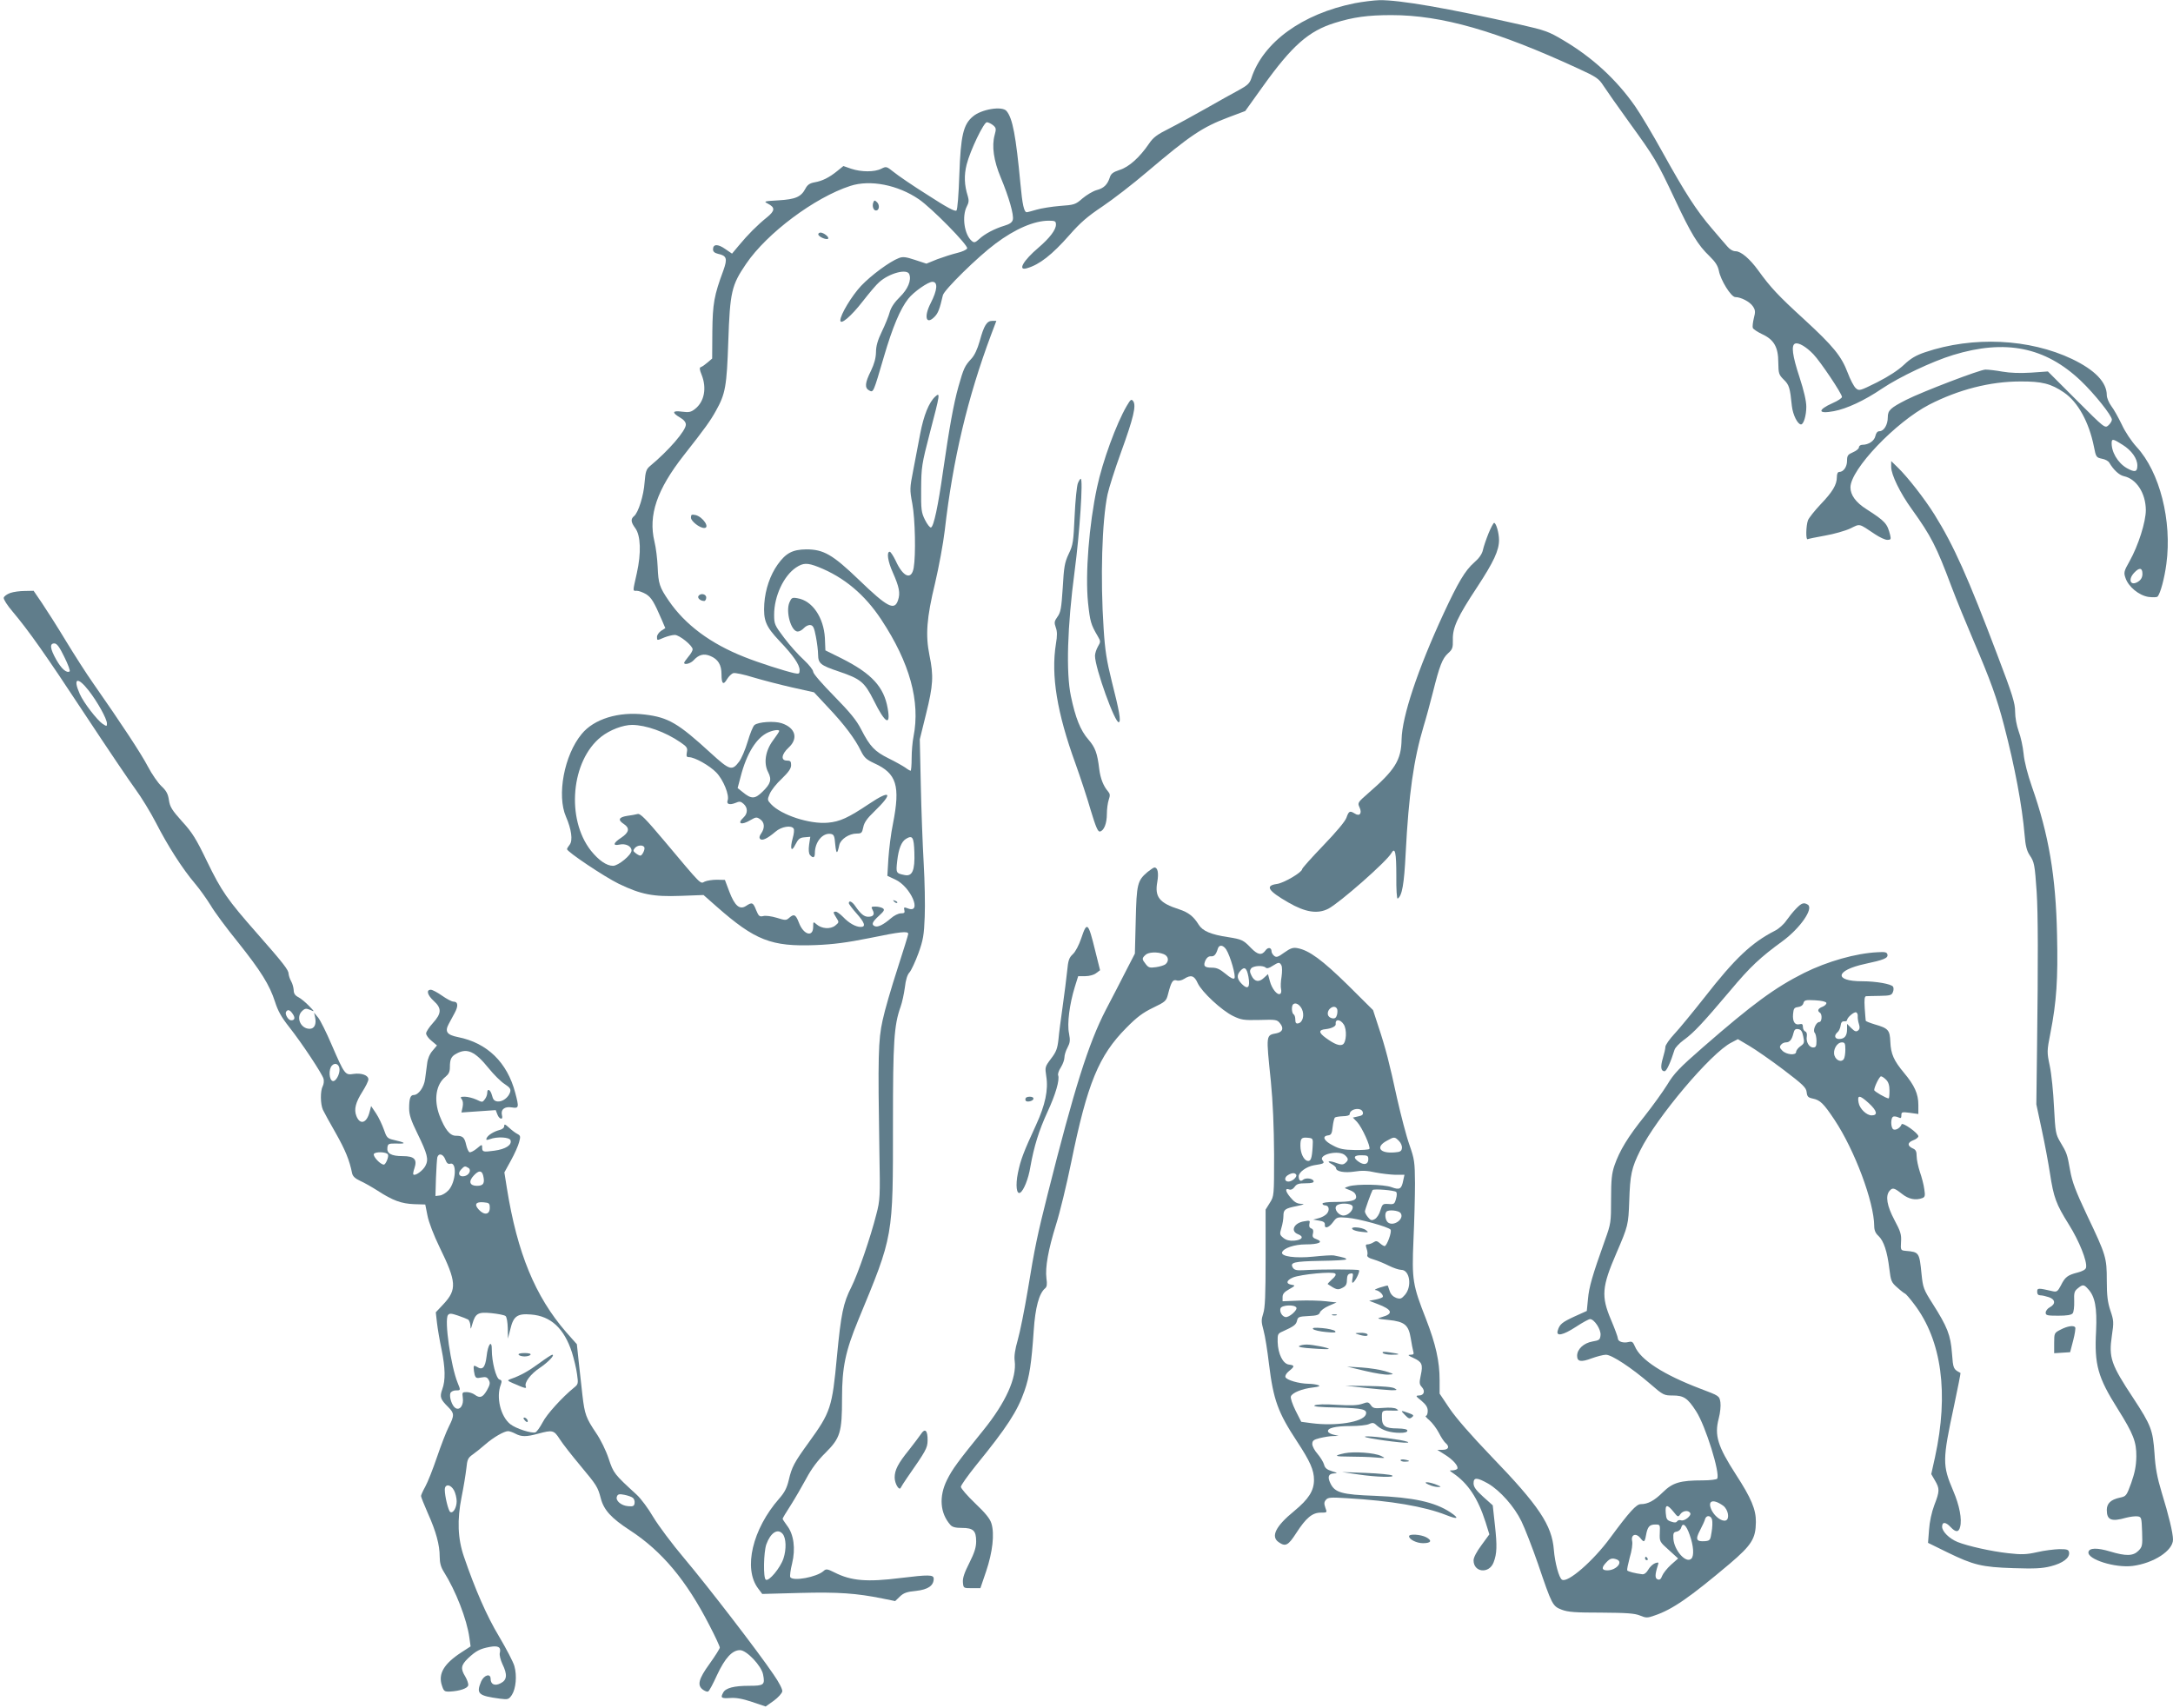 <?xml version="1.0" standalone="no"?>
<!DOCTYPE svg PUBLIC "-//W3C//DTD SVG 20010904//EN"
 "http://www.w3.org/TR/2001/REC-SVG-20010904/DTD/svg10.dtd">
<svg version="1.0" xmlns="http://www.w3.org/2000/svg"
 width="1280pt" height="1006pt" viewBox="0 0 1280 1006"
 preserveAspectRatio="xMidYMid meet">
<g transform="translate(0,1006) scale(0.1,-0.1)"
fill="#607d8b" stroke="none">
<path d="M7980 10041 c-309 -62 -540 -230 -609 -442 -10 -30 -23 -42 -74 -70
-34 -18 -120 -66 -190 -106 -71 -40 -169 -94 -218 -119 -74 -37 -96 -53 -122
-92 -54 -79 -117 -136 -172 -153 -39 -13 -51 -22 -58 -45 -14 -42 -35 -63 -78
-74 -21 -6 -58 -28 -83 -49 -41 -36 -48 -38 -132 -44 -49 -4 -111 -14 -138
-22 -27 -8 -53 -15 -58 -15 -16 0 -26 46 -37 166 -27 285 -46 387 -82 430 -25
31 -148 11 -198 -32 -57 -47 -72 -114 -80 -341 -4 -120 -11 -207 -17 -213 -8
-8 -58 19 -169 91 -88 55 -178 117 -201 136 -42 33 -43 34 -73 19 -39 -20
-117 -20 -177 0 l-46 16 -37 -30 c-47 -38 -87 -58 -133 -66 -28 -5 -42 -15
-53 -36 -26 -50 -59 -64 -159 -70 -85 -5 -89 -6 -64 -19 45 -23 44 -42 -4 -81
-56 -45 -113 -102 -165 -165 l-41 -49 -41 28 c-43 30 -71 29 -71 -3 0 -13 9
-21 29 -26 52 -11 57 -28 32 -98 -55 -148 -63 -195 -65 -360 l-1 -159 -27 -23
c-15 -13 -32 -25 -39 -27 -10 -3 -9 -14 4 -46 31 -78 16 -158 -39 -201 -24
-19 -36 -21 -76 -16 -58 8 -62 -5 -13 -34 23 -13 35 -28 35 -42 0 -36 -101
-153 -212 -245 -21 -18 -26 -32 -31 -95 -5 -77 -37 -179 -62 -199 -21 -17 -19
-36 7 -71 32 -43 36 -146 9 -266 -25 -112 -25 -103 0 -103 12 0 36 -9 55 -20
31 -20 46 -44 93 -153 l20 -47 -25 -16 c-13 -9 -24 -25 -24 -35 0 -23 -1 -23
43 -4 20 8 48 15 62 15 27 0 105 -63 105 -85 0 -8 -11 -27 -25 -43 -14 -17
-25 -33 -25 -36 0 -15 39 -4 56 15 30 33 60 41 98 25 46 -19 66 -52 66 -108 0
-57 11 -66 33 -28 10 16 26 32 37 35 10 3 63 -8 117 -25 54 -16 157 -43 228
-59 l130 -29 83 -89 c95 -100 160 -187 193 -256 20 -40 32 -51 79 -73 132 -60
154 -132 110 -356 -12 -57 -23 -149 -27 -205 l-6 -102 47 -22 c91 -42 160
-203 74 -170 -23 9 -25 7 -21 -10 4 -15 0 -19 -20 -19 -15 0 -41 -13 -59 -29
-43 -37 -76 -54 -94 -47 -23 9 -17 25 24 62 31 28 34 36 22 44 -8 5 -28 10
-43 10 -25 0 -27 -2 -17 -20 14 -26 5 -40 -26 -40 -24 0 -44 16 -77 64 -18 26
-37 34 -37 16 0 -5 20 -32 45 -60 49 -55 57 -80 25 -80 -30 0 -70 23 -104 59
-17 17 -36 31 -43 31 -17 0 -16 -5 4 -37 16 -25 16 -26 -7 -45 -29 -23 -81
-19 -111 8 -18 16 -19 16 -19 -15 0 -64 -57 -48 -84 24 -19 49 -29 54 -58 28
-17 -15 -22 -15 -73 1 -30 9 -65 14 -79 10 -22 -5 -27 -1 -42 35 -18 46 -24
48 -59 25 -38 -25 -67 0 -99 84 l-26 69 -48 1 c-26 0 -58 -5 -71 -11 -27 -14
-14 -27 -239 241 -112 133 -141 162 -157 157 -11 -3 -39 -8 -62 -11 -49 -8
-55 -24 -18 -48 36 -24 31 -49 -15 -80 -48 -31 -53 -50 -11 -41 36 8 71 -9 71
-35 0 -26 -78 -90 -109 -90 -38 0 -84 32 -130 89 -148 188 -117 531 60 671 52
41 129 70 183 70 82 -1 195 -41 285 -103 38 -26 42 -33 37 -58 -4 -23 -2 -29
12 -29 34 0 121 -49 161 -90 42 -43 79 -135 67 -165 -8 -22 12 -28 45 -15 25
11 32 10 49 -5 26 -23 25 -57 0 -80 -41 -38 -13 -48 42 -15 31 18 36 18 56 4
26 -18 28 -51 6 -83 -11 -15 -13 -26 -6 -33 12 -12 43 3 90 43 34 30 94 40
107 18 4 -6 2 -30 -5 -54 -18 -65 -9 -89 15 -40 17 33 26 41 54 43 l34 3 -7
-47 c-4 -29 -2 -52 5 -60 18 -21 29 -17 29 11 0 65 45 120 93 113 19 -3 23
-11 27 -63 6 -58 12 -59 24 -2 8 34 58 67 102 67 29 0 32 4 39 37 5 27 22 52
64 92 115 111 100 133 -31 45 -121 -81 -171 -104 -241 -110 -107 -10 -275 45
-335 109 -22 24 -23 26 -8 61 9 21 40 61 71 89 40 39 55 60 55 80 0 22 -4 27
-25 27 -37 0 -32 37 10 76 59 54 41 117 -41 144 -42 14 -138 8 -160 -11 -8 -6
-26 -50 -40 -98 -14 -47 -37 -100 -50 -117 -42 -56 -55 -52 -166 49 -194 178
-251 211 -389 228 -155 19 -301 -26 -373 -115 -103 -124 -147 -362 -92 -487
32 -74 41 -139 22 -164 -9 -11 -16 -23 -16 -27 0 -15 219 -162 305 -204 131
-63 202 -77 364 -71 l135 5 76 -67 c228 -201 324 -238 583 -228 105 4 187 15
317 41 184 38 230 43 230 25 0 -5 -29 -99 -64 -207 -35 -108 -75 -244 -87
-302 -26 -116 -28 -214 -19 -775 5 -265 4 -285 -18 -368 -34 -135 -108 -350
-147 -428 -48 -94 -61 -158 -85 -409 -28 -301 -37 -328 -165 -505 -87 -120
-101 -146 -119 -224 -11 -46 -25 -73 -56 -108 -158 -180 -213 -413 -124 -530
l24 -32 223 6 c226 6 333 -2 486 -33 l74 -15 28 27 c22 21 41 28 95 33 71 8
104 31 104 72 0 24 -30 24 -195 4 -198 -25 -291 -17 -388 32 -44 22 -51 23
-66 9 -40 -36 -180 -62 -196 -36 -3 6 1 42 11 81 21 87 10 172 -31 224 -14 19
-25 36 -25 39 0 3 21 39 48 80 26 41 67 112 92 158 29 55 67 106 112 150 88
88 98 120 98 324 0 179 20 275 95 457 209 505 205 484 205 1165 0 474 6 573
45 682 9 25 20 76 25 113 5 45 15 77 28 90 10 12 34 63 52 112 28 78 33 107
37 215 3 69 0 211 -6 315 -6 105 -14 312 -17 460 l-6 270 37 150 c42 169 45
224 20 345 -24 119 -17 219 33 425 22 94 48 233 57 310 48 420 135 784 273
1153 l31 82 -24 0 c-32 0 -49 -27 -74 -119 -14 -49 -31 -85 -50 -105 -38 -41
-45 -56 -75 -162 -29 -103 -54 -243 -91 -499 -29 -206 -55 -327 -71 -332 -6
-2 -22 18 -35 44 -22 44 -24 60 -23 183 1 129 3 144 52 333 60 228 61 238 31
211 -37 -34 -68 -110 -89 -221 -11 -59 -30 -156 -41 -215 -20 -103 -21 -111
-5 -195 17 -91 21 -304 8 -378 -13 -74 -62 -55 -106 42 -14 29 -30 53 -35 53
-20 0 -11 -58 18 -122 38 -86 45 -121 31 -163 -21 -64 -62 -43 -231 120 -155
149 -208 179 -310 179 -81 -1 -120 -22 -168 -89 -44 -62 -73 -145 -79 -231 -6
-98 8 -133 88 -218 83 -87 120 -141 120 -173 0 -22 -3 -24 -32 -18 -58 13
-211 62 -293 95 -200 79 -349 190 -446 332 -54 79 -61 100 -65 198 -2 47 -10
114 -19 150 -37 155 14 305 172 507 126 160 158 205 190 263 56 100 64 143 73
410 10 290 19 330 105 456 123 181 404 391 614 459 117 38 280 6 404 -79 77
-53 291 -271 284 -289 -3 -8 -29 -20 -59 -27 -29 -7 -82 -24 -117 -37 l-64
-26 -67 22 c-54 18 -72 20 -95 11 -55 -21 -163 -101 -223 -164 -55 -59 -122
-170 -122 -203 0 -30 63 23 132 112 39 50 82 101 97 113 59 53 164 81 177 47
14 -35 -8 -88 -55 -134 -31 -30 -52 -61 -60 -89 -6 -23 -27 -75 -46 -114 -25
-52 -35 -86 -35 -123 -1 -35 -10 -68 -30 -110 -35 -70 -38 -100 -10 -115 25
-13 24 -15 87 200 50 171 96 281 143 340 32 41 117 100 142 100 34 0 30 -48
-10 -126 -41 -80 -27 -130 22 -81 22 22 31 46 50 128 7 31 205 226 310 304
116 87 228 135 314 135 37 0 42 -3 42 -23 0 -31 -37 -79 -102 -135 -91 -77
-126 -139 -69 -122 74 21 148 79 251 196 64 73 107 110 194 168 61 41 179 132
261 202 256 217 327 265 484 324 l96 36 106 148 c170 237 267 323 421 371 109
34 194 46 334 46 296 0 618 -92 1101 -315 107 -49 121 -59 148 -101 17 -26 84
-122 150 -213 154 -213 164 -230 269 -452 97 -207 137 -273 206 -339 35 -34
49 -57 55 -86 10 -55 72 -155 97 -155 33 0 86 -28 103 -54 15 -22 16 -33 6
-70 -6 -25 -9 -51 -6 -58 3 -7 27 -23 54 -36 70 -32 96 -76 96 -167 1 -65 3
-72 32 -101 32 -31 37 -47 48 -156 6 -52 34 -108 54 -108 15 0 31 52 31 104 0
34 -14 94 -40 174 -42 127 -50 189 -26 198 20 8 65 -18 108 -63 42 -44 168
-232 168 -251 0 -7 -24 -23 -54 -36 -92 -41 -89 -66 6 -48 76 14 181 63 284
133 103 69 295 160 419 198 308 94 542 47 751 -151 81 -77 184 -206 184 -230
0 -8 -9 -23 -20 -33 -21 -19 -23 -17 -189 149 l-168 168 -99 -7 c-65 -4 -123
-2 -169 6 -38 7 -83 12 -100 12 -31 0 -371 -130 -466 -178 -94 -48 -109 -62
-109 -103 0 -44 -23 -82 -49 -82 -12 0 -20 -10 -24 -28 -6 -29 -40 -52 -77
-52 -11 0 -20 -7 -20 -15 0 -8 -16 -21 -35 -29 -30 -13 -35 -19 -35 -50 0 -36
-21 -66 -46 -66 -9 0 -14 -11 -14 -30 0 -45 -25 -87 -96 -161 -35 -37 -68 -79
-74 -93 -12 -32 -14 -119 -2 -112 4 2 50 12 102 21 52 9 119 28 149 42 60 29
47 32 146 -34 27 -18 59 -33 72 -33 20 0 23 3 17 28 -17 68 -28 81 -140 153
-62 39 -94 83 -94 128 0 106 266 385 465 488 172 88 357 136 535 136 128 1
182 -13 258 -65 82 -56 147 -174 176 -318 12 -62 14 -65 47 -72 19 -3 39 -14
44 -24 25 -42 58 -73 86 -79 74 -16 128 -100 129 -199 0 -70 -44 -209 -96
-302 -33 -58 -35 -67 -24 -98 17 -52 79 -103 135 -112 26 -3 50 -3 54 2 17 18
41 109 52 193 34 253 -39 541 -175 688 -31 34 -68 89 -88 133 -20 41 -47 90
-62 109 -14 19 -26 48 -26 63 0 76 -69 148 -204 213 -252 120 -584 136 -867
40 -53 -18 -84 -36 -124 -74 -34 -32 -91 -69 -158 -103 -103 -51 -106 -52
-126 -34 -11 10 -32 50 -47 90 -37 98 -84 156 -258 316 -150 137 -197 187
-269 287 -50 69 -102 113 -133 113 -16 0 -35 11 -49 28 -13 15 -55 63 -92 107
-91 106 -157 209 -288 445 -59 107 -133 231 -164 275 -110 157 -251 287 -424
389 -84 50 -106 58 -252 91 -428 97 -713 146 -830 144 -33 -1 -98 -9 -145 -18z
m-2131 -718 c19 -16 20 -22 10 -58 -18 -65 -6 -151 36 -251 48 -115 78 -220
71 -248 -4 -16 -18 -26 -48 -35 -60 -18 -118 -49 -150 -79 -23 -21 -30 -23
-43 -12 -45 37 -60 146 -30 204 12 22 13 37 6 60 -21 66 -23 123 -7 187 21 83
101 249 119 249 8 0 24 -8 36 -17z m6654 -1883 c53 -33 87 -81 87 -122 0 -38
-14 -42 -61 -16 -55 31 -95 100 -90 156 2 18 12 15 64 -18z m-7682 -720 c151
-60 273 -162 371 -311 167 -253 230 -481 189 -688 -6 -29 -11 -87 -11 -127 0
-41 -3 -74 -6 -74 -3 0 -18 8 -32 19 -15 10 -59 35 -98 54 -82 41 -109 69
-161 170 -28 55 -66 101 -160 197 -70 71 -123 132 -123 143 0 11 -25 42 -56
71 -31 28 -83 86 -115 129 -56 74 -59 81 -59 136 0 109 56 229 129 278 42 28
66 29 132 3z m7799 -40 c0 -20 -8 -35 -25 -46 -45 -29 -63 11 -23 53 30 32 48
29 48 -7z m-8030 -926 c0 -4 -17 -29 -37 -56 -45 -61 -56 -134 -28 -187 22
-43 15 -68 -34 -115 -44 -43 -65 -44 -116 -2 l-30 24 18 68 c35 136 93 229
162 260 32 14 65 18 65 8z m796 -713 c4 -109 -12 -146 -59 -135 -49 10 -50 12
-42 83 8 71 25 114 52 130 38 23 46 10 49 -78z m-1591 29 c7 -11 -12 -50 -23
-50 -5 0 -17 6 -27 14 -16 12 -17 16 -6 30 15 18 47 21 56 6z m815 -4045 c21
-25 23 -90 5 -145 -18 -55 -86 -137 -104 -125 -16 9 -13 162 3 208 25 69 67
96 96 62z"/>
<path d="M4650 6511 c-23 -55 10 -171 49 -171 10 0 26 9 36 20 11 12 28 20 39
18 16 -2 22 -16 32 -68 7 -36 13 -84 13 -107 1 -51 14 -62 121 -98 130 -44
152 -62 207 -171 67 -136 101 -155 82 -47 -22 127 -94 205 -270 294 l-97 48
-3 73 c-7 121 -74 220 -161 234 -32 6 -36 3 -48 -25z"/>
<path d="M5144 8867 c-8 -21 1 -47 16 -47 19 0 23 31 7 48 -15 14 -17 14 -23
-1z"/>
<path d="M4820 8680 c0 -14 48 -35 58 -26 8 9 -26 36 -45 36 -7 0 -13 -5 -13
-10z"/>
<path d="M6637 7669 c-61 -104 -143 -328 -175 -480 -47 -220 -70 -509 -53
-679 12 -112 17 -129 57 -197 18 -31 18 -33 1 -62 -9 -16 -17 -40 -17 -54 0
-71 120 -404 141 -391 13 7 2 67 -42 240 -30 121 -40 182 -48 310 -20 297 -10
634 23 792 8 37 43 148 79 247 74 204 91 276 72 302 -11 14 -15 11 -38 -28z"/>
<path d="M11140 7309 c0 -45 53 -154 122 -249 114 -159 144 -218 233 -455 29
-77 88 -221 130 -319 98 -229 138 -338 180 -500 64 -246 106 -470 121 -645 5
-64 13 -93 30 -119 27 -39 30 -56 41 -217 8 -126 9 -395 2 -930 l-4 -320 32
-150 c18 -82 39 -197 48 -255 22 -144 36 -182 111 -302 62 -99 109 -217 102
-254 -2 -12 -20 -22 -51 -30 -58 -15 -73 -26 -98 -77 -18 -34 -24 -38 -47 -33
-87 20 -92 20 -92 -3 0 -14 6 -21 19 -21 10 0 32 -5 50 -11 38 -13 41 -40 6
-59 -14 -7 -25 -22 -25 -32 0 -16 9 -18 74 -18 50 0 77 4 85 14 6 7 10 39 9
71 -2 50 1 60 21 76 29 24 36 24 60 -3 42 -44 54 -111 48 -247 -11 -200 10
-274 128 -461 91 -145 110 -193 109 -280 -1 -56 -9 -95 -30 -155 -28 -77 -30
-79 -68 -87 -52 -11 -76 -34 -76 -72 0 -60 27 -71 114 -46 24 6 54 10 67 8 23
-3 24 -7 27 -91 3 -81 1 -89 -22 -112 -31 -31 -73 -32 -166 -4 -77 23 -123 22
-128 -3 -8 -43 157 -95 260 -82 124 16 238 90 238 155 0 39 -25 143 -67 279
-26 87 -37 143 -42 230 -10 137 -20 164 -124 323 -133 201 -146 239 -127 370
12 78 11 89 -9 148 -16 49 -21 87 -21 176 0 135 -4 149 -117 386 -67 142 -87
195 -99 263 -17 96 -19 102 -58 167 -27 46 -29 57 -37 207 -4 87 -15 196 -25
242 -17 81 -17 86 4 193 36 184 45 317 39 578 -7 345 -49 592 -148 873 -25 72
-45 148 -49 194 -4 41 -17 101 -29 132 -12 34 -21 81 -21 116 0 50 -15 99
-105 335 -173 457 -256 643 -370 826 -58 93 -161 225 -219 280 l-36 35 0 -35z"/>
<path d="M6349 7213 c-6 -16 -15 -102 -19 -193 -7 -151 -9 -170 -35 -223 -24
-51 -28 -77 -35 -200 -8 -121 -12 -144 -31 -170 -19 -27 -20 -34 -10 -63 9
-24 9 -49 1 -96 -30 -186 6 -406 115 -706 29 -81 70 -205 90 -275 30 -99 42
-127 54 -125 24 5 41 47 41 104 0 28 5 65 11 83 9 26 8 35 -4 49 -27 31 -45
76 -52 132 -11 94 -24 128 -64 174 -47 54 -76 127 -103 256 -29 138 -21 410
22 735 30 226 51 545 36 545 -3 0 -11 -12 -17 -27z"/>
<path d="M4070 7011 c0 -21 51 -61 78 -61 36 0 -7 65 -50 76 -24 5 -28 3 -28
-15z"/>
<path d="M8768 6918 c-14 -35 -29 -79 -33 -98 -5 -23 -22 -48 -51 -73 -54 -47
-96 -119 -181 -302 -153 -331 -244 -605 -247 -740 -2 -122 -38 -180 -196 -317
-62 -54 -64 -57 -52 -83 17 -36 1 -56 -28 -37 -29 18 -35 15 -49 -25 -8 -22
-60 -84 -137 -164 -68 -71 -124 -133 -124 -139 0 -18 -108 -82 -149 -87 -71
-10 -52 -40 68 -109 100 -58 172 -69 235 -37 66 34 345 279 372 328 22 38 29
3 29 -135 -1 -78 3 -136 8 -133 26 16 38 85 47 266 18 349 47 553 106 750 14
45 38 134 54 197 40 160 56 201 90 232 26 23 29 33 28 80 -2 71 27 134 144
311 97 148 128 215 128 276 0 41 -17 101 -29 101 -4 0 -19 -28 -33 -62z"/>
<path d="M60 6567 c-19 -7 -36 -19 -38 -28 -2 -9 21 -45 51 -80 96 -114 193
-251 430 -611 128 -194 261 -391 295 -437 34 -46 89 -136 122 -200 67 -131
154 -268 229 -356 28 -33 69 -91 92 -128 22 -38 94 -135 159 -215 138 -173
188 -254 220 -353 17 -54 38 -91 83 -148 75 -95 195 -276 203 -306 3 -13 1
-32 -5 -43 -15 -28 -14 -105 1 -139 7 -15 41 -77 76 -138 56 -99 81 -160 96
-236 4 -18 18 -31 48 -45 23 -10 70 -37 103 -58 89 -58 140 -76 214 -79 l66
-2 13 -65 c7 -38 37 -116 72 -188 99 -202 102 -248 23 -333 l-46 -49 7 -62 c4
-35 16 -105 27 -157 22 -109 24 -181 4 -235 -16 -45 -11 -58 35 -104 37 -37
37 -49 4 -115 -15 -29 -46 -110 -70 -180 -24 -71 -55 -149 -69 -174 -14 -25
-25 -50 -25 -55 0 -6 18 -51 40 -101 49 -109 70 -188 70 -256 0 -37 7 -62 24
-89 71 -113 136 -280 151 -389 l7 -51 -54 -35 c-103 -67 -138 -126 -115 -195
11 -34 15 -37 47 -36 58 3 105 19 108 37 2 9 -6 32 -17 51 -29 47 -26 67 16
108 47 44 70 56 128 67 50 9 68 -1 59 -36 -3 -11 4 -40 15 -64 31 -63 28 -95
-10 -114 -34 -18 -59 -7 -59 26 0 34 -39 23 -56 -16 -30 -72 -17 -84 112 -101
47 -6 51 -4 69 22 24 37 31 113 15 170 -7 25 -48 103 -90 174 -73 121 -142
280 -207 470 -37 108 -41 217 -14 352 12 59 24 134 28 168 5 53 10 63 37 82
17 12 51 39 76 61 47 41 110 77 133 77 8 0 28 -7 43 -15 36 -19 64 -19 134 0
85 23 93 21 127 -32 17 -27 72 -97 123 -158 95 -114 101 -123 119 -191 18 -69
62 -117 173 -189 188 -123 331 -294 467 -559 34 -65 61 -124 61 -131 0 -6 -27
-49 -60 -95 -66 -91 -75 -128 -38 -154 12 -8 25 -13 30 -9 6 3 29 46 52 97 47
100 89 146 135 146 39 0 127 -93 136 -144 12 -61 5 -66 -83 -66 -88 0 -138
-13 -152 -40 -17 -31 -12 -35 40 -32 34 3 74 -4 130 -23 l80 -27 48 34 c26 19
48 44 50 55 2 12 -19 53 -51 99 -94 139 -391 524 -525 683 -72 85 -154 195
-184 245 -29 50 -73 109 -97 131 -133 122 -137 126 -166 214 -16 48 -47 111
-73 149 -60 89 -68 111 -81 222 -6 52 -16 142 -22 198 l-11 104 -63 71 c-183
211 -288 467 -349 847 l-15 94 39 71 c21 38 43 87 48 108 9 33 8 38 -11 48
-12 6 -34 23 -49 37 -23 21 -28 22 -28 9 0 -10 -11 -19 -27 -23 -35 -9 -70
-31 -77 -49 -4 -11 0 -12 20 -5 42 16 114 12 121 -6 10 -28 -28 -53 -95 -62
-67 -9 -72 -8 -72 21 0 17 -3 16 -31 -8 -17 -14 -36 -24 -43 -22 -6 2 -15 21
-20 43 -10 45 -20 54 -61 54 -35 0 -64 37 -96 119 -35 94 -21 184 36 229 18
15 25 29 25 55 0 49 8 65 41 82 62 33 108 11 188 -88 30 -37 71 -78 93 -92 32
-21 38 -30 33 -48 -10 -32 -45 -58 -74 -55 -19 2 -27 11 -33 36 -9 34 -28 44
-28 14 0 -10 -6 -27 -14 -37 -14 -19 -15 -19 -50 -2 -20 9 -51 17 -68 17 -25
0 -29 -2 -18 -15 7 -9 9 -26 5 -46 l-7 -32 101 7 101 7 10 -26 c11 -29 35 -34
27 -5 -9 34 15 54 57 47 43 -7 44 -1 21 86 -47 179 -165 294 -337 328 -65 13
-79 32 -55 77 8 15 24 44 35 65 23 42 20 67 -7 67 -10 0 -40 16 -67 35 -27 19
-57 35 -66 35 -29 0 -21 -31 17 -66 48 -43 46 -74 -5 -130 -22 -24 -40 -52
-40 -61 0 -10 14 -30 32 -44 l32 -27 -26 -31 c-17 -19 -29 -48 -32 -76 -3 -25
-9 -66 -12 -91 -6 -48 -39 -94 -67 -94 -20 0 -27 -22 -27 -79 0 -37 11 -71 49
-148 59 -121 67 -152 47 -190 -14 -28 -61 -62 -71 -51 -3 2 0 19 6 36 18 53 0
72 -69 72 -68 0 -95 16 -90 51 3 22 7 24 58 23 57 -2 49 6 -23 22 -35 8 -40
14 -56 61 -10 28 -30 71 -46 95 l-29 43 -9 -35 c-17 -67 -57 -78 -78 -23 -15
39 -4 80 36 143 19 30 35 62 35 72 0 25 -42 39 -89 32 -48 -8 -52 -2 -127 171
-31 73 -67 145 -80 161 l-24 29 6 -27 c9 -41 -4 -68 -32 -68 -54 0 -83 69 -44
105 17 16 24 16 48 6 26 -12 26 -11 -8 24 -19 20 -47 43 -62 51 -20 10 -28 22
-28 42 -1 15 -7 38 -15 52 -8 14 -14 33 -15 44 0 22 -30 61 -184 236 -177 201
-211 250 -296 425 -65 135 -88 172 -148 237 -59 66 -71 85 -77 125 -5 36 -15
55 -44 82 -21 20 -57 72 -80 116 -39 75 -157 254 -322 490 -39 55 -111 168
-161 250 -50 83 -114 183 -141 223 l-49 72 -52 -1 c-28 0 -67 -5 -86 -12z
m319 -377 c22 -44 36 -82 31 -85 -18 -11 -48 15 -79 70 -36 64 -40 95 -11 95
15 0 30 -20 59 -80z m143 -197 c52 -67 108 -167 108 -195 0 -17 -2 -17 -24 -3
-33 22 -113 125 -136 177 -42 94 -14 105 52 21z m1202 -1905 c16 -23 13 -38
-9 -38 -17 0 -38 36 -30 50 10 16 23 12 39 -12z m276 -329 c0 -31 -23 -70 -39
-67 -23 4 -27 71 -5 92 19 20 44 6 44 -25z m285 -499 c7 -12 -13 -60 -24 -60
-20 0 -64 47 -59 62 6 15 73 14 83 -2z m338 -30 c8 -21 16 -28 28 -25 42 14
35 -108 -9 -156 -15 -16 -38 -30 -52 -31 l-25 -3 3 105 c2 58 6 113 8 123 8
27 35 20 47 -13z m137 -50 c18 -12 3 -43 -25 -48 -29 -6 -41 15 -20 38 21 23
24 23 45 10z m86 -44 c11 -45 2 -61 -36 -61 -44 0 -52 26 -19 61 29 31 47 31
55 0z m39 -191 c0 -40 -32 -45 -64 -11 -29 31 -19 48 27 44 34 -3 37 -6 37
-33z m-127 -658 c6 -5 12 -20 13 -35 1 -25 2 -24 11 8 18 64 34 73 113 65 38
-4 76 -11 83 -17 7 -6 12 -36 13 -72 l1 -61 14 55 c18 77 41 94 122 87 117 -9
195 -82 241 -223 12 -39 26 -96 30 -128 8 -56 7 -60 -18 -80 -68 -55 -162
-158 -185 -205 -15 -28 -34 -55 -42 -58 -22 -8 -115 22 -148 48 -57 45 -85
159 -56 233 7 20 6 26 -8 30 -20 7 -45 105 -45 174 1 64 -23 36 -31 -39 -8
-65 -24 -82 -57 -60 -16 9 -19 8 -19 -6 0 -10 3 -28 6 -41 6 -19 11 -22 39
-16 27 5 35 2 44 -15 10 -17 7 -28 -11 -61 -25 -42 -41 -48 -72 -25 -11 8 -32
15 -47 15 -26 0 -27 -2 -23 -32 7 -44 -17 -78 -43 -62 -21 13 -38 66 -30 88 4
9 18 16 32 16 29 0 29 0 11 44 -40 97 -80 372 -57 400 9 11 19 10 58 -3 27 -9
54 -20 61 -24z m-83 -1007 c8 -16 15 -44 15 -63 0 -37 -21 -74 -38 -63 -11 7
-32 92 -32 131 0 36 35 33 55 -5z m1053 -43 c7 -5 12 -20 10 -31 -2 -17 -9
-21 -38 -18 -41 3 -76 33 -66 57 5 14 14 16 44 10 20 -4 43 -12 50 -18z"/>
<path d="M3055 2080 c3 -5 19 -10 35 -10 16 0 32 5 35 10 4 6 -10 10 -35 10
-25 0 -39 -4 -35 -10z"/>
<path d="M3175 2029 c-63 -46 -109 -72 -170 -93 -18 -7 -16 -9 15 -23 76 -33
83 -34 77 -19 -9 23 29 73 83 109 49 33 91 77 73 77 -5 0 -40 -23 -78 -51z"/>
<path d="M3090 1695 c7 -9 15 -13 17 -11 7 7 -7 26 -19 26 -6 0 -6 -6 2 -15z"/>
<path d="M4114 6549 c-7 -12 12 -29 34 -29 6 0 12 9 12 20 0 22 -34 28 -46 9z"/>
<path d="M6760 4924 c-60 -51 -65 -70 -70 -285 l-5 -196 -51 -99 c-28 -55 -82
-160 -121 -234 -102 -198 -185 -462 -342 -1085 -59 -234 -77 -318 -116 -559
-20 -120 -47 -254 -60 -299 -16 -55 -22 -96 -18 -123 13 -100 -53 -246 -185
-409 -149 -184 -182 -228 -214 -293 -48 -97 -41 -195 20 -264 11 -13 30 -18
68 -18 67 0 84 -16 84 -79 0 -36 -10 -67 -40 -127 -29 -57 -40 -89 -38 -114 3
-35 3 -35 53 -35 l50 0 34 100 c38 113 50 220 31 281 -8 28 -36 62 -96 119
-46 44 -84 88 -84 97 0 9 40 65 88 125 184 226 245 320 287 441 29 83 41 161
54 353 9 138 32 221 67 250 11 9 13 24 8 59 -8 64 10 167 57 318 22 69 62 234
89 366 95 465 162 628 325 792 62 63 97 89 157 118 73 35 78 40 88 79 19 74
28 89 51 82 11 -4 30 0 44 9 40 26 60 20 80 -25 24 -52 141 -161 209 -194 48
-23 62 -25 155 -23 97 3 104 2 121 -20 23 -28 16 -50 -19 -58 -65 -13 -64 -2
-35 -284 12 -122 18 -268 19 -430 0 -244 0 -245 -25 -285 l-25 -40 0 -285 c0
-217 -3 -295 -14 -327 -12 -37 -12 -49 2 -100 9 -32 23 -121 32 -198 26 -211
52 -284 166 -457 76 -116 99 -167 99 -225 0 -64 -31 -113 -117 -184 -109 -89
-139 -150 -91 -183 40 -28 56 -20 103 53 58 90 95 121 145 121 38 0 38 0 27
29 -8 23 -8 33 3 46 12 15 28 16 125 10 259 -15 456 -49 583 -99 70 -28 81
-21 25 16 -92 61 -220 88 -443 97 -196 7 -237 19 -263 73 -19 39 -12 58 22 59
22 1 20 3 -13 13 -30 9 -42 19 -47 40 -4 14 -21 42 -38 62 -17 19 -31 45 -31
58 0 20 8 26 44 35 25 6 60 12 78 12 l33 1 -29 7 c-16 3 -31 12 -33 18 -7 21
43 33 132 33 46 0 96 5 110 12 22 10 28 8 48 -11 29 -26 77 -41 134 -41 28 0
43 4 43 13 0 8 -19 12 -59 13 -72 0 -91 14 -91 65 0 42 0 42 65 40 34 -1 37 0
21 10 -11 7 -41 9 -77 6 -52 -4 -61 -3 -74 16 -14 19 -18 20 -51 8 -26 -9 -66
-11 -149 -6 -70 5 -119 3 -131 -3 -12 -7 26 -11 134 -13 152 -4 178 -11 167
-42 -18 -44 -176 -69 -320 -50 l-60 8 -34 67 c-18 37 -31 74 -27 83 8 21 66
45 129 52 38 5 46 8 32 14 -11 4 -37 8 -58 8 -57 1 -128 22 -135 39 -3 9 5 23
21 36 34 27 34 34 0 38 -36 4 -65 63 -67 133 -1 46 1 50 29 62 66 30 79 39 85
63 5 23 11 25 67 28 50 2 63 7 68 21 3 10 26 28 52 39 l46 20 -62 7 c-35 4
-106 6 -159 4 l-97 -4 0 25 c0 18 10 30 39 46 36 20 37 23 16 26 -37 5 -34 26
6 43 47 19 235 37 249 23 7 -6 0 -18 -19 -34 -15 -14 -27 -26 -25 -28 51 -34
59 -36 86 -22 21 10 27 21 27 47 1 25 6 35 20 37 16 4 18 0 13 -27 -4 -20 -3
-30 3 -26 15 10 42 66 35 73 -6 6 -230 6 -329 0 -37 -2 -51 1 -60 14 -20 32 5
38 162 41 84 1 152 5 152 9 0 7 -13 11 -73 23 -10 2 -64 -1 -120 -7 -108 -11
-192 1 -185 25 8 25 73 47 138 47 79 0 108 14 66 30 -23 8 -27 15 -22 34 4 17
1 26 -10 30 -11 4 -14 13 -11 27 5 20 3 21 -31 15 -60 -9 -83 -58 -36 -76 37
-14 25 -34 -23 -38 -27 -2 -47 3 -63 16 -22 18 -23 22 -12 59 7 22 12 54 12
71 0 37 9 44 80 58 43 9 48 12 23 13 -23 1 -39 10 -62 38 -31 37 -33 57 -5 46
9 -3 21 3 30 16 12 17 25 21 65 21 36 0 49 4 47 13 -6 16 -46 21 -62 8 -15
-13 -26 -5 -26 20 0 24 45 57 89 65 59 9 65 12 52 28 -30 36 99 65 133 30 20
-19 20 -28 0 -45 -12 -10 -22 -10 -48 -1 -45 17 -67 14 -33 -4 15 -8 27 -19
27 -25 0 -20 51 -29 109 -20 42 7 75 6 122 -5 35 -7 88 -13 118 -14 l54 0 -7
-32 c-10 -52 -21 -59 -69 -41 -47 17 -203 20 -252 5 -27 -9 -28 -10 -10 -16
38 -14 50 -23 53 -43 4 -25 -29 -33 -129 -33 -39 0 -69 -4 -69 -10 0 -5 7 -10
15 -10 24 0 29 -29 10 -50 -9 -10 -31 -22 -49 -26 l-31 -8 35 -6 c25 -4 35
-10 34 -23 -3 -27 23 -20 48 14 22 30 25 31 85 26 65 -5 243 -54 254 -70 9
-13 -22 -97 -35 -97 -5 0 -18 8 -28 17 -16 14 -23 15 -38 5 -11 -7 -26 -12
-35 -12 -11 0 -12 -5 -5 -25 5 -14 7 -31 4 -38 -3 -9 9 -18 38 -26 24 -7 64
-24 90 -37 26 -13 59 -24 72 -24 50 0 65 -97 22 -147 -21 -24 -27 -26 -52 -18
-18 7 -32 21 -38 40 -6 17 -11 31 -11 32 -1 2 -21 -3 -46 -11 -24 -8 -36 -14
-27 -15 20 -1 50 -29 43 -41 -3 -4 -22 -11 -42 -15 l-38 -7 49 -19 c88 -33 96
-58 26 -77 -33 -9 -31 -10 39 -17 95 -10 118 -29 131 -108 5 -33 12 -67 15
-78 5 -15 1 -19 -17 -19 -18 0 -14 -5 18 -19 50 -23 57 -38 43 -102 -9 -43 -9
-53 6 -69 22 -24 13 -50 -17 -50 -21 -1 -19 -4 15 -31 27 -23 37 -39 37 -60 0
-16 -5 -29 -11 -29 -6 0 4 -12 21 -26 17 -15 42 -48 55 -73 13 -26 31 -53 39
-60 27 -22 19 -41 -16 -41 l-32 0 46 -29 c48 -30 81 -68 72 -83 -3 -4 -15 -8
-27 -9 -22 0 -21 0 3 -17 88 -60 146 -148 191 -289 l22 -71 -46 -63 c-29 -39
-47 -73 -47 -90 0 -72 92 -81 118 -12 20 52 21 98 8 217 l-13 119 -57 51 c-43
39 -56 58 -56 79 0 36 20 35 86 -2 70 -41 154 -135 196 -222 20 -41 64 -154
98 -252 82 -241 85 -248 140 -269 37 -14 80 -17 232 -17 148 -1 196 -4 228
-17 36 -15 44 -15 86 0 105 35 208 107 443 305 129 110 153 148 154 245 1 74
-27 141 -118 281 -107 166 -127 230 -101 329 9 34 13 75 10 96 -6 38 -7 38
-118 80 -218 83 -353 170 -386 250 -11 26 -17 30 -37 25 -32 -8 -63 3 -63 21
0 8 -18 57 -40 109 -59 139 -55 194 32 395 68 158 70 165 75 305 5 155 13 195
65 299 94 191 417 575 537 635 l38 20 66 -39 c36 -21 127 -84 201 -140 117
-89 135 -106 138 -133 3 -26 8 -32 36 -38 44 -9 64 -29 128 -125 119 -179 233
-484 234 -625 0 -25 7 -43 25 -59 31 -29 52 -92 64 -193 9 -73 12 -81 48 -112
21 -19 41 -34 45 -35 3 0 28 -28 54 -63 162 -213 204 -525 122 -901 l-22 -99
22 -38 c28 -48 28 -62 -4 -145 -16 -42 -28 -99 -31 -145 l-6 -77 114 -56 c154
-75 203 -87 389 -93 124 -4 169 -2 220 11 71 18 112 49 108 81 -3 17 -10 20
-58 20 -30 -1 -89 -8 -131 -18 -63 -14 -91 -15 -170 -6 -100 11 -238 42 -298
66 -49 20 -91 62 -91 90 0 30 21 29 50 -2 30 -32 48 -32 56 1 12 45 -4 127
-40 211 -65 153 -65 180 5 506 22 104 39 189 37 190 -42 22 -43 24 -50 116 -8
107 -27 155 -114 292 -53 83 -57 95 -65 172 -13 131 -14 132 -94 139 -29 3
-30 4 -27 53 3 43 -3 62 -39 129 -44 83 -54 141 -29 171 18 21 27 19 73 -17
40 -32 81 -40 121 -25 15 6 17 14 11 52 -3 25 -15 71 -26 102 -10 31 -19 72
-19 92 0 28 -5 39 -22 46 -34 15 -33 35 1 48 17 6 31 17 31 24 0 18 -94 85
-99 70 -6 -19 -32 -36 -47 -30 -17 6 -19 70 -1 76 6 2 20 0 30 -5 14 -7 17 -4
17 13 0 19 4 20 50 14 l50 -7 0 54 c0 65 -23 115 -84 188 -61 73 -78 112 -81
183 -3 70 -12 80 -92 103 -29 9 -53 18 -53 22 -1 4 -3 37 -6 75 -3 50 -1 67 8
69 7 0 44 2 82 2 60 1 69 4 76 22 5 11 5 26 1 32 -10 16 -100 32 -182 32 -168
0 -159 64 16 102 112 24 137 34 133 55 -3 14 -13 17 -58 14 -128 -6 -296 -54
-433 -122 -173 -87 -302 -182 -596 -438 -140 -122 -171 -155 -210 -220 -26
-42 -86 -125 -134 -186 -98 -122 -147 -203 -177 -290 -16 -47 -20 -84 -20
-199 0 -136 -1 -144 -36 -241 -75 -210 -94 -277 -100 -346 l-7 -71 -71 -32
c-74 -34 -89 -46 -100 -83 -12 -37 30 -29 108 22 38 25 75 45 82 45 25 0 65
-61 62 -94 -3 -28 -7 -31 -48 -38 -51 -9 -90 -45 -90 -84 0 -35 23 -39 86 -15
31 11 68 21 84 21 34 0 151 -77 261 -172 76 -66 81 -68 132 -68 65 0 88 -15
138 -93 55 -84 143 -367 124 -397 -3 -5 -41 -10 -84 -10 -134 0 -178 -13 -236
-70 -51 -50 -88 -70 -130 -70 -26 0 -67 -45 -179 -197 -100 -137 -252 -269
-285 -248 -18 10 -42 101 -48 175 -11 146 -88 261 -369 552 -118 123 -207 225
-245 281 l-59 88 0 80 c0 110 -23 212 -80 359 -79 201 -84 231 -74 465 5 110
9 261 9 335 -1 126 -3 141 -33 227 -18 50 -50 174 -73 275 -45 208 -67 294
-111 426 l-30 92 -149 148 c-150 147 -227 204 -296 217 -27 5 -41 0 -78 -26
-37 -27 -47 -30 -60 -19 -8 7 -15 18 -15 26 0 23 -21 27 -36 5 -22 -30 -45
-26 -85 15 -45 47 -54 51 -135 64 -101 15 -150 36 -173 73 -30 49 -61 73 -116
91 -116 37 -144 73 -128 161 9 52 3 85 -17 85 -5 0 -22 -12 -40 -26z m463
-457 c24 -38 59 -159 48 -170 -6 -6 -25 4 -52 27 -33 27 -51 36 -80 36 -45 0
-53 10 -38 44 8 16 19 24 32 23 19 -2 30 10 41 46 8 24 31 21 49 -6z m-369
-27 c29 -11 34 -41 11 -60 -8 -6 -33 -14 -56 -17 -36 -5 -44 -3 -60 18 -23 29
-23 34 -3 53 17 18 70 21 108 6z m694 -66 c5 -9 5 -38 1 -67 -5 -28 -6 -61 -3
-73 3 -12 1 -25 -5 -28 -16 -11 -49 29 -61 75 l-11 41 -24 -22 c-29 -28 -56
-23 -73 13 -11 22 -11 31 -2 43 14 16 71 19 86 4 6 -6 20 -3 39 10 37 23 42
24 53 4z m-194 -68 c11 -62 -3 -78 -38 -43 -30 30 -33 53 -9 79 24 27 37 17
47 -36z m3404 -153 c2 -7 -8 -17 -22 -23 -27 -10 -33 -24 -16 -35 15 -9 12
-55 -3 -55 -20 0 -41 -50 -27 -64 5 -5 10 -27 10 -48 0 -31 -4 -38 -20 -38
-24 0 -43 34 -37 66 2 14 -1 25 -9 28 -8 3 -14 15 -14 27 0 16 -5 20 -20 16
-27 -7 -42 15 -38 60 3 33 7 38 29 41 17 2 29 11 32 23 5 18 13 20 68 17 39
-2 64 -8 67 -15z m-3089 -37 c16 -35 5 -79 -22 -84 -12 -3 -17 3 -17 22 0 14
-4 28 -10 31 -11 7 -14 48 -3 59 14 13 38 0 52 -28z m206 3 c4 -5 4 -21 1 -35
-5 -19 -12 -25 -29 -22 -12 2 -23 11 -25 21 -7 33 37 63 53 36z m3068 -45 c-1
-10 2 -31 7 -46 6 -19 5 -30 -5 -38 -11 -9 -20 -6 -40 14 l-25 25 0 -32 c0
-39 -15 -57 -47 -57 -26 0 -31 21 -9 40 8 6 16 24 18 38 2 19 9 27 21 26 9 -1
17 2 17 7 0 15 41 50 53 46 7 -2 11 -13 10 -23z m-3028 -48 c20 -30 16 -105
-5 -118 -18 -11 -49 1 -100 38 -44 32 -44 48 0 52 34 4 60 17 58 30 -4 31 27
29 47 -2z m2707 -71 c8 -36 6 -42 -17 -58 -14 -10 -25 -25 -25 -33 0 -22 -57
-17 -81 7 -16 16 -18 23 -8 35 6 8 19 14 29 14 22 0 35 16 44 53 5 22 12 28
28 25 17 -2 24 -13 30 -43z m248 -77 c0 -24 -4 -49 -9 -56 -13 -21 -45 -10
-55 20 -11 33 14 78 44 78 17 0 20 -7 20 -42z m240 -178 c14 -14 20 -33 20
-65 0 -25 -2 -45 -5 -45 -14 0 -85 41 -85 49 0 19 31 81 40 81 6 0 19 -9 30
-20z m-102 -138 c49 -45 55 -72 17 -72 -30 0 -71 39 -77 75 -9 47 6 46 60 -3z
m-2980 -55 c3 -12 -5 -19 -28 -23 l-31 -7 25 -26 c29 -31 82 -148 72 -159 -5
-4 -43 -7 -87 -6 -63 1 -89 6 -126 26 -54 27 -68 55 -31 60 19 2 24 10 28 50
3 26 9 51 13 55 4 4 26 7 47 8 22 0 40 5 40 11 0 34 72 45 78 11z m-296 -202
c-4 -69 -11 -87 -30 -83 -22 4 -42 45 -42 89 0 44 6 51 45 47 29 -3 30 -4 27
-53z m509 34 c11 -11 19 -30 17 -42 -2 -18 -11 -23 -42 -25 -90 -8 -116 32
-46 69 43 24 45 24 71 -2z m-181 -107 c0 -30 -23 -37 -54 -17 -38 25 -33 41
14 40 35 0 40 -3 40 -23z m-425 -91 c8 -13 -23 -41 -46 -41 -24 0 -25 26 -1
39 22 13 39 14 47 2z m589 -102 c5 -5 5 -21 -1 -41 -8 -30 -12 -33 -44 -30
-34 2 -36 0 -48 -38 -6 -22 -21 -45 -33 -51 -18 -10 -24 -8 -40 11 -10 12 -18
27 -18 34 0 10 37 112 45 126 6 9 128 -1 139 -11z m-257 -84 c8 -21 -25 -55
-53 -55 -29 0 -58 38 -42 57 15 19 87 17 95 -2z m282 -39 c28 -34 -40 -84 -74
-56 -15 13 -20 51 -8 63 12 13 70 7 82 -7z m-613 -558 c9 -14 -43 -60 -64 -56
-21 4 -36 32 -29 52 8 19 82 23 93 4z m2514 -1167 c30 -22 40 -78 16 -87 -22
-8 -62 20 -82 57 -30 59 4 74 66 30z m-293 -35 c26 -33 28 -34 41 -15 15 21
47 25 58 7 10 -15 -35 -51 -54 -43 -9 3 -19 0 -23 -6 -5 -8 -15 -9 -35 -2 -25
8 -29 15 -32 51 -4 51 8 53 45 8z m228 -48 c3 -13 2 -45 -3 -73 -7 -46 -9 -50
-37 -53 -53 -4 -60 9 -31 64 14 27 28 57 30 67 8 24 35 21 41 -5z m-308 -78
c-2 -50 -1 -52 53 -100 l55 -50 -42 -37 c-23 -21 -46 -50 -52 -65 -7 -20 -15
-26 -27 -21 -16 6 -16 27 1 81 7 20 5 21 -16 14 -13 -5 -31 -22 -40 -38 -10
-18 -23 -28 -35 -27 -42 5 -85 16 -89 23 -2 4 5 38 15 76 12 39 18 81 14 97
-8 37 22 49 47 19 23 -30 27 -28 35 16 9 49 20 62 55 62 28 0 28 -1 26 -50z
m176 -11 c23 -64 27 -123 10 -140 -31 -31 -101 48 -106 117 -2 33 1 39 19 42
12 2 24 12 27 24 9 33 30 15 50 -43z m-429 -145 c39 -15 -4 -64 -56 -64 -34 0
-36 16 -6 47 22 24 35 27 62 17z"/>
<path d="M9690 880 c0 -5 5 -10 11 -10 5 0 7 5 4 10 -3 6 -8 10 -11 10 -2 0
-4 -4 -4 -10z"/>
<path d="M5267 4749 c7 -7 15 -10 18 -7 3 3 -2 9 -12 12 -14 6 -15 5 -6 -5z"/>
<path d="M10580 4708 c-18 -18 -43 -50 -58 -71 -14 -21 -44 -48 -66 -59 -138
-70 -237 -164 -414 -391 -68 -86 -148 -184 -178 -216 -30 -32 -54 -67 -54 -77
0 -11 -7 -40 -15 -67 -15 -50 -12 -77 10 -77 12 0 36 53 59 127 4 12 28 38 54
57 60 43 114 102 274 291 118 141 176 195 309 292 103 76 183 191 148 214 -24
15 -37 10 -69 -23z"/>
<path d="M6369 4533 c-13 -39 -34 -79 -49 -93 -23 -21 -28 -37 -34 -100 -4
-41 -16 -133 -26 -205 -10 -71 -22 -160 -25 -196 -6 -55 -13 -75 -44 -115 -36
-48 -36 -50 -28 -104 13 -79 -6 -169 -60 -286 -74 -161 -91 -205 -107 -283
-15 -74 -8 -130 14 -116 20 13 48 81 59 150 22 124 51 216 101 325 48 103 73
190 63 216 -3 8 4 29 16 47 12 19 21 45 21 58 0 14 8 40 18 58 15 29 17 42 9
84 -12 57 3 172 34 273 l20 64 42 0 c24 0 52 8 64 18 l23 17 -29 116 c-41 167
-48 174 -82 72z"/>
<path d="M6040 3584 c0 -10 7 -14 22 -12 32 5 35 28 4 28 -17 0 -26 -5 -26
-16z"/>
<path d="M7967 2819 c6 -6 30 -13 54 -15 41 -5 43 -4 25 10 -23 18 -97 23 -79
5z"/>
<path d="M7848 2313 c6 -2 18 -2 25 0 6 3 1 5 -13 5 -14 0 -19 -2 -12 -5z"/>
<path d="M12138 2228 c-37 -19 -38 -20 -38 -79 l0 -60 47 3 47 3 18 69 c10 38
15 73 12 77 -8 14 -46 8 -86 -13z"/>
<path d="M7735 2231 c6 -6 40 -14 75 -17 51 -5 63 -4 54 6 -7 6 -40 14 -75 17
-47 4 -61 2 -54 -6z"/>
<path d="M8000 2200 c36 -12 62 -12 55 0 -3 6 -23 10 -43 9 -33 -1 -34 -2 -12
-9z"/>
<path d="M7652 2131 c-8 -5 24 -11 79 -14 51 -4 94 -5 96 -3 6 6 -94 26 -130
26 -18 0 -38 -4 -45 -9z"/>
<path d="M8145 2091 c3 -6 27 -11 52 -11 57 0 53 5 -11 14 -33 5 -46 4 -41 -3z"/>
<path d="M8040 1985 c58 -14 121 -24 140 -22 34 2 34 3 -20 20 -30 9 -93 19
-140 22 l-85 5 105 -25z"/>
<path d="M8040 1885 c63 -7 133 -13 155 -14 35 0 38 1 20 11 -12 8 -73 13
-155 14 l-135 2 115 -13z"/>
<path d="M8276 1725 c21 -22 28 -24 41 -13 13 10 10 14 -18 24 -49 18 -51 17
-23 -11z"/>
<path d="M5425 1613 c-10 -15 -42 -57 -70 -93 -65 -80 -85 -119 -85 -163 0
-36 27 -81 36 -60 3 7 19 31 35 55 115 165 122 178 123 223 1 59 -15 75 -39
38z"/>
<path d="M8040 1597 c0 -8 223 -39 250 -35 15 2 -2 8 -45 16 -90 15 -205 26
-205 19z"/>
<path d="M7921 1500 c-69 -15 -61 -20 31 -20 47 0 114 -2 149 -5 61 -5 63 -5
34 9 -40 19 -158 27 -214 16z"/>
<path d="M8250 1459 c0 -5 11 -9 25 -9 14 0 25 2 25 4 0 2 -11 6 -25 8 -14 3
-25 1 -25 -3z"/>
<path d="M8000 1375 c108 -16 223 -19 200 -6 -8 5 -78 12 -155 15 l-140 5 95
-14z"/>
<path d="M8415 1315 c17 -8 41 -14 55 -14 22 0 21 2 -10 14 -48 19 -86 18 -45
0z"/>
<path d="M8300 1011 c0 -19 45 -41 82 -41 48 0 56 15 19 35 -33 17 -101 21
-101 6z"/>
</g>
</svg>
